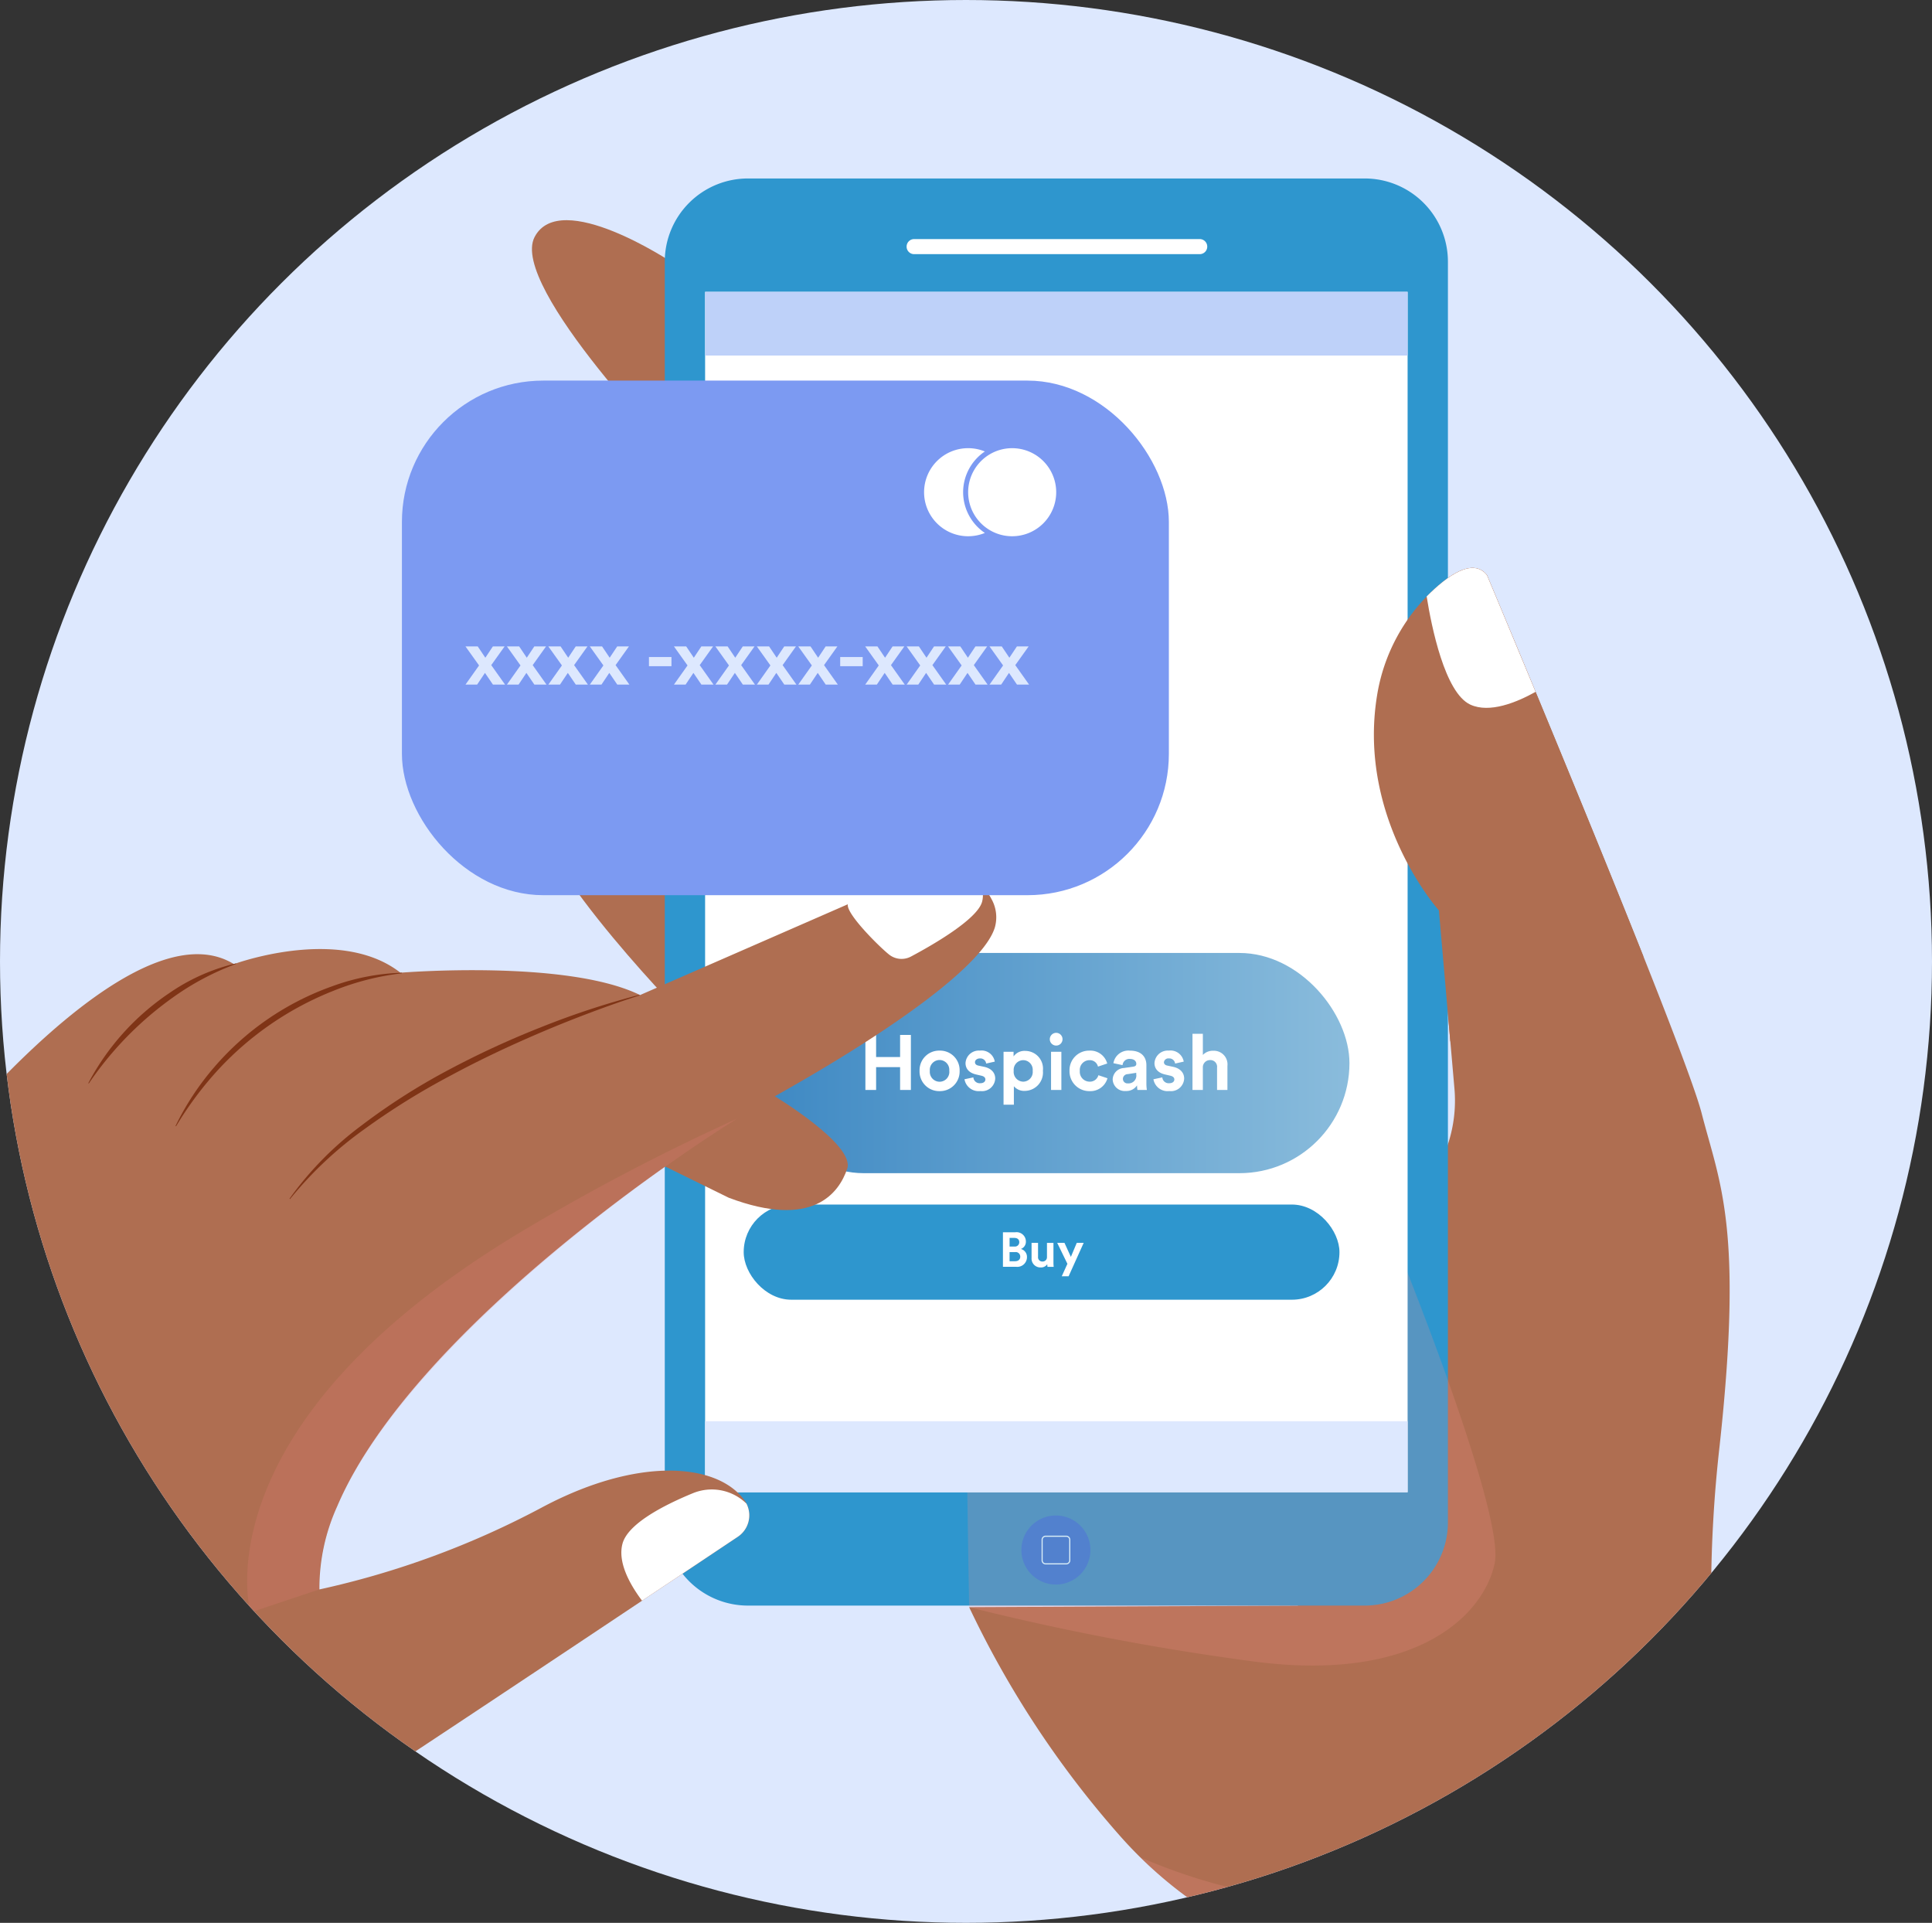 <svg xmlns="http://www.w3.org/2000/svg" xmlns:xlink="http://www.w3.org/1999/xlink" width="205" height="204" viewBox="0 0 205 204"><rect x="0" y="0" width="205" height="204" fill="#333333" stroke="none"/><defs><style>.a{fill:#dde8fe;}.b{clip-path:url(#a);}.c,.n{fill:#af6e51;}.d{fill:#fb9390;}.d,.n,.o{opacity:0.2;mix-blend-mode:multiply;isolation:isolate;}.e{fill:#2e96ce;}.f{fill:#fff;}.g,.j{fill:#4951ec;}.g{opacity:0.3;}.h{fill:#daeef7;}.i{fill:#bed1f9;}.k{fill:#0b0754;}.l{fill:url(#b);}.m{fill:#7f3416;}.o{fill:#ef7f7f;}.p{fill:#7c9af2;}</style><clipPath id="a"><ellipse class="a" cx="102.5" cy="102" rx="102.5" ry="102" transform="translate(-0.081)"/></clipPath><linearGradient id="b" y1="0.5" x2="1" y2="0.5" gradientUnits="objectBoundingBox"><stop offset="0" stop-color="#3d88c3"/><stop offset="1" stop-color="#8abcdc"/></linearGradient></defs><g transform="translate(0.081)"><ellipse class="a" cx="102.5" cy="102" rx="102.5" ry="102" transform="translate(-0.081 0)"/><g class="b" transform="translate(0 0)"><g transform="translate(-30.38 18.935)"><path class="c" d="M-4647.864,1038.435h-60.012l-9.182-25.564a17.782,17.782,0,0,0-9.366-9.991,44.764,44.764,0,0,1-14.88-11.162,103.379,103.379,0,0,1-15.84-24.078l34.881-.171s-3.14-19.511,14.2-45.425a14.663,14.663,0,0,0,2.411-9.427l-1.643-18.9s-11.78-13.165-4.553-29.5c0,0,6.912-9.57,9.654-6.066,0,0,20.877,49.716,22.778,57.108s4.436,12.039,1.9,35.272a140.725,140.725,0,0,0-.9,15.5,54.993,54.993,0,0,0,5.287,23.407Z" transform="translate(4890.278 -816.064)"/><path class="d" d="M-4612.359,1672.434l-.249-.118-.143-.069-.231-.113-.155-.077-.227-.114-.162-.082-.236-.121-.155-.081-.351-.186-.2-.107-.224-.122-.207-.115-.192-.108-.221-.127-.181-.1-.235-.138-.163-.1-.255-.153-.122-.075q-.493-.3-1-.629l-.083-.054-.312-.205-.108-.072-.312-.21-.1-.072q-.163-.111-.325-.224l-.075-.052q-.776-.544-1.57-1.153l-.018-.014q-.187-.144-.374-.291l-.062-.048-.367-.293-.059-.047q-.191-.155-.383-.313l-.006,0q-.825-.682-1.66-1.439l-.031-.028c-.127-.115-.253-.232-.38-.349l-.066-.062q-.186-.174-.373-.351l-.06-.057q-.193-.185-.387-.374c15.5,6.516,25.1,4.778,30.322-1.022s12.481-4.884,20.113-7.53,10.08-21.72,10.08-21.72v0q-.007.442-.012.872c0,.083,0,.166,0,.249,0,.1,0,.207,0,.31,0,.22,0,.44,0,.655a54.993,54.993,0,0,0,5.287,23.407l25.272,49h-60.012l-9.182-25.564a17.783,17.783,0,0,0-9.366-9.991l-.359-.165Z" transform="translate(4775.735 -1485.838)"/><g transform="translate(86.743 4.426)"><path class="c" d="M-5080.207,593.118s-11.921-7.979-14.644-2.722,15.488,23.858,15.488,23.858Z" transform="translate(5095.128 -588.604)"/><path class="c" d="M-5080.207,846.405s-11.921-7.979-14.644-2.722,15.488,23.858,15.488,23.858Z" transform="translate(5095.128 -807.125)"/><path class="c" d="M-5080.207,1018.974s-11.921-7.979-14.644-2.722,15.488,23.858,15.488,23.858Z" transform="translate(5095.128 -956.008)"/></g><path class="e" d="M-4918.169,556.354h-65.447a8.825,8.825,0,0,0-8.825,8.825V698.935a8.827,8.827,0,0,0,8.825,8.825h65.447a8.825,8.825,0,0,0,8.825-8.825V565.179A8.827,8.827,0,0,0-4918.169,556.354Z" transform="translate(5093.278 -556.354)"/><path class="d" d="M-4714.128,1262.346s11.838,28.978,10.689,34.457-8.332,12.806-25.957,10.364a270.7,270.7,0,0,1-29.807-5.708s-.736-39.108,0-41.091,32.426-16.06,33.673-16.06S-4714.128,1262.346-4714.128,1262.346Z" transform="translate(4892.335 -1149.882)"/><rect class="f" width="74.541" height="127.35" transform="translate(105.116 12.028)"/><path class="f" d="M-4774.387,604.8h-30.3a.8.8,0,0,1-.8-.8h0a.8.8,0,0,1,.8-.8h30.3a.8.8,0,0,1,.8.8h0A.8.8,0,0,1-4774.387,604.8Z" transform="translate(4931.984 -596.771)"/><path class="c" d="M-4434.679,905.123a5.56,5.56,0,0,1-1.467,2.495l-1.208-13.9s-8.667-9.685-6.572-22.747a19.514,19.514,0,0,1,6.342-11.577c1.941-1.707,4.074-2.847,5.331-1.241,0,0,9.818,23.38,16.6,40.457Z" transform="translate(4620.332 -816.064)"/><path class="g" d="M-4709.4,1593.5a3.661,3.661,0,0,1-3.661,3.661,3.661,3.661,0,0,1-3.661-3.661,3.661,3.661,0,0,1,3.661-3.661A3.661,3.661,0,0,1-4709.4,1593.5Z" transform="translate(4855.399 -1447.99)"/><g transform="translate(140.818 143.988)"><path class="h" d="M-4698.539,1608.454h-2.183a.434.434,0,0,1-.434-.433v-2.183a.434.434,0,0,1,.434-.434h2.183a.434.434,0,0,1,.434.434v2.183A.434.434,0,0,1-4698.539,1608.454Zm-2.183-2.932a.317.317,0,0,0-.316.316v2.183a.316.316,0,0,0,.316.316h2.183a.316.316,0,0,0,.316-.316v-2.183a.316.316,0,0,0-.316-.316Z" transform="translate(4701.156 -1605.404)"/></g><rect class="a" width="74.541" height="7.533" transform="translate(105.116 131.845)"/><rect class="i" width="74.541" height="6.758" transform="translate(105.116 12.028)"/><path class="f" d="M-4398.831,871.885c-2.713-1.248-4.129-8.306-4.636-11.479,2.177-2.19,4.908-4.161,6.4-2.253,0,0,2.162,5.148,5.158,12.377C-4393.956,871.67-4396.8,872.818-4398.831,871.885Z" transform="translate(4585.145 -816.064)"/><path class="j" d="M-4432.491,1837.863c-5.956,3.659-25.129,14.6-44.954,16.932a1.738,1.738,0,0,0-1.635,2.121l3.463,9.276a1.541,1.541,0,0,0,1.694.878c5.842-.709,29.949-4.338,46.911-17.459a1.519,1.519,0,0,0,.6-1.7l-3.534-9.467A1.725,1.725,0,0,0-4432.491,1837.863Z" transform="translate(4650.448 -1661.697)"/><path class="k" d="M.707,0h0a.707.707,0,0,1,.707.707V3.685a.707.707,0,0,1-.707.707h0A.707.707,0,0,1,0,3.686V.707A.707.707,0,0,1,.707,0Z" transform="matrix(-0.937, 0.35, -0.35, -0.937, 202.185, 194.633)"/><path class="k" d="M-4299.959,1960.253l.329-.123a.531.531,0,0,0,.313-.683l-1.165-3.12a.531.531,0,0,0-.683-.312l-.33.123a.53.53,0,0,0-.312.683l1.165,3.12A.531.531,0,0,0-4299.959,1960.253Z" transform="translate(4497.468 -1763.873)"/><path class="k" d="M-4328.418,1969.345l.239-.089a.579.579,0,0,0,.34-.745l-1.131-3.03a.579.579,0,0,0-.745-.34l-.239.089a.579.579,0,0,0-.341.745l1.132,3.03A.579.579,0,0,0-4328.418,1969.345Z" transform="translate(4522.047 -1771.744)"/><path class="k" d="M-4358.3,1975.185l.33-.123a.531.531,0,0,0,.312-.683l-1.165-3.12a.531.531,0,0,0-.683-.312l-.33.123a.531.531,0,0,0-.312.683l1.165,3.12A.531.531,0,0,0-4358.3,1975.185Z" transform="translate(4547.804 -1776.757)"/><path class="k" d="M-4387.271,1983.2l.33-.123a.531.531,0,0,0,.312-.684l-1.165-3.12a.531.531,0,0,0-.683-.312l-.33.123a.53.53,0,0,0-.312.683l1.165,3.12A.531.531,0,0,0-4387.271,1983.2Z" transform="translate(4572.796 -1783.668)"/><path class="k" d="M.707,0h0a.707.707,0,0,1,.707.707V3.686a.707.707,0,0,1-.707.707h0A.707.707,0,0,1,0,3.686V.707A.707.707,0,0,1,.707,0Z" transform="matrix(-0.937, 0.35, -0.35, -0.937, 182.223, 199.911)"/><path class="k" d="M-4447.468,1993.169l.33-.123a.531.531,0,0,0,.312-.683l-1.165-3.12a.531.531,0,0,0-.683-.312l-.33.123a.531.531,0,0,0-.312.683l1.165,3.12A.531.531,0,0,0-4447.468,1993.169Z" transform="translate(4624.73 -1792.272)"/><path class="a" d="M-4265.164,1894.438l-.016-.043a.84.84,0,0,0,.188-.045l4.692-1.752a.935.935,0,0,0,.5-1.221l-4.23-11.331a.936.936,0,0,0-1.179-.594l-4.691,1.751a.874.874,0,0,0-.536.616q-.552.241-1.115.481a2.029,2.029,0,0,1,1.237-2.2l4.692-1.752a2.078,2.078,0,0,1,2.617,1.319l4.23,11.332a2.078,2.078,0,0,1-1.112,2.711l-4.692,1.752a1.976,1.976,0,0,1-2.026-.437Q-4265.885,1894.735-4265.164,1894.438Z" transform="translate(4471.352 -1696.792)"/><rect class="l" width="63.215" height="23.363" rx="11.682" transform="translate(110.271 82.167)"/><g transform="translate(122.124 90.641)"><path class="f" d="M-4833.671,1224.19v-2.421h-2.545v2.421h-1.137v-5.839h1.137v2.347h2.545v-2.347h1.145v5.839Z" transform="translate(4837.353 -1218.129)"/><path class="f" d="M-4791.224,1232.619a2.08,2.08,0,0,1-2.125,2.149,2.08,2.08,0,0,1-2.125-2.149,2.075,2.075,0,0,1,2.125-2.149A2.075,2.075,0,0,1-4791.224,1232.619Zm-1.1,0a1.04,1.04,0,0,0-1.029-1.153,1.04,1.04,0,0,0-1.029,1.153,1.044,1.044,0,0,0,1.029,1.153A1.04,1.04,0,0,0-4792.319,1232.619Z" transform="translate(4801.222 -1228.584)"/><path class="f" d="M-4759.794,1233.311a.674.674,0,0,0,.741.618c.362,0,.535-.189.535-.4,0-.181-.124-.329-.437-.4l-.535-.124c-.782-.173-1.136-.642-1.136-1.211a1.412,1.412,0,0,1,1.515-1.326,1.424,1.424,0,0,1,1.589,1.169l-.914.206a.618.618,0,0,0-.667-.544c-.289,0-.519.173-.519.4,0,.2.148.321.37.362l.577.123c.8.165,1.2.651,1.2,1.244a1.4,1.4,0,0,1-1.573,1.334,1.523,1.523,0,0,1-1.688-1.252Z" transform="translate(4771.25 -1228.584)"/><path class="f" d="M-4730.553,1236.418V1230.8h1.063v.494a1.417,1.417,0,0,1,1.244-.585,1.885,1.885,0,0,1,1.869,2.108,1.947,1.947,0,0,1-1.911,2.133,1.423,1.423,0,0,1-1.169-.494v1.96Zm2.092-4.727a1.027,1.027,0,0,0-1.013,1.136,1.034,1.034,0,0,0,1.013,1.145,1.024,1.024,0,0,0,1-1.145A1.021,1.021,0,0,0-4728.461,1231.691Z" transform="translate(4745.212 -1228.792)"/><path class="f" d="M-4694.118,1216.731a.675.675,0,0,1,.675.684.671.671,0,0,1-.675.667.677.677,0,0,1-.675-.667A.68.68,0,0,1-4694.118,1216.731Zm-.543,6.061v-4.051h1.095v4.051Z" transform="translate(4714.36 -1216.731)"/><path class="f" d="M-4678.458,1232.619a1.044,1.044,0,0,0,1.038,1.145.928.928,0,0,0,.931-.683l.964.321a1.882,1.882,0,0,1-1.895,1.367,2.1,2.1,0,0,1-2.133-2.149,2.075,2.075,0,0,1,2.1-2.149,1.855,1.855,0,0,1,1.9,1.367l-.98.329a.883.883,0,0,0-.9-.683A1.03,1.03,0,0,0-4678.458,1232.619Z" transform="translate(4701.212 -1228.584)"/><path class="f" d="M-4645.043,1232.315l1-.148c.23-.033.306-.148.306-.288,0-.288-.223-.527-.685-.527a.719.719,0,0,0-.773.659l-.972-.206a1.611,1.611,0,0,1,1.738-1.334c1.284,0,1.762.725,1.762,1.54V1234a4.5,4.5,0,0,0,.05.642h-1a2.773,2.773,0,0,1-.041-.486,1.353,1.353,0,0,1-1.194.6,1.28,1.28,0,0,1-1.392-1.219A1.249,1.249,0,0,1-4645.043,1232.315Zm1.3.692v-.181l-.915.14a.512.512,0,0,0-.5.511.476.476,0,0,0,.527.469A.824.824,0,0,0-4643.741,1233.006Z" transform="translate(4672.483 -1228.584)"/><path class="f" d="M-4613.7,1233.311a.674.674,0,0,0,.741.618c.363,0,.536-.189.536-.4,0-.181-.124-.329-.436-.4l-.536-.124c-.782-.173-1.136-.642-1.136-1.211a1.412,1.412,0,0,1,1.515-1.326,1.425,1.425,0,0,1,1.589,1.169l-.915.206a.617.617,0,0,0-.667-.544.466.466,0,0,0-.519.4c0,.2.148.321.371.362l.576.123c.8.165,1.2.651,1.2,1.244a1.4,1.4,0,0,1-1.573,1.334,1.523,1.523,0,0,1-1.688-1.252Z" transform="translate(4645.205 -1228.584)"/><path class="f" d="M-4583.36,1223.413h-1.1v-5.962h1.1v2.248a1.448,1.448,0,0,1,1.1-.445,1.444,1.444,0,0,1,1.507,1.606v2.553h-1.1v-2.363a.712.712,0,0,0-.75-.807.759.759,0,0,0-.758.791Z" transform="translate(4619.167 -1217.352)"/></g><rect class="e" width="63.215" height="10.097" rx="5.048" transform="translate(109.211 108.858)"/><g transform="translate(136.718 111.798)"><path class="f" d="M-4729.71,1370.875a.99.99,0,0,1,1.117.988.815.815,0,0,1-.532.786.866.866,0,0,1,.646.869,1.028,1.028,0,0,1-1.132,1.024h-1.417v-3.666Zm-.108,1.515a.459.459,0,0,0,.522-.46c0-.279-.181-.455-.527-.455h-.5v.915Zm.072,1.557c.347,0,.554-.181.554-.476a.477.477,0,0,0-.543-.491h-.59v.967Z" transform="translate(4731.029 -1370.875)"/><path class="f" d="M-4707.247,1381.32a.8.8,0,0,1-.7.341.938.938,0,0,1-.967-1v-1.608h.688v1.468a.452.452,0,0,0,.465.512.459.459,0,0,0,.481-.5v-1.479h.688v2.084a4.4,4.4,0,0,0,.025.46h-.656A1.819,1.819,0,0,1-4707.247,1381.32Z" transform="translate(4711.952 -1377.928)"/><path class="f" d="M-4688.583,1382.6l.6-1.324-1.081-2.223h.771l.677,1.489.626-1.489h.734l-1.6,3.547Z" transform="translate(4694.824 -1377.928)"/></g><g transform="translate(0 72.994)"><path class="c" d="M-4993.8,1264.973s8.664,5.2,7.8,7.754-3.638,6.449-12.572,3.08l-8.836-4.34s6.244-6.031,6.242-6.346S-4993.8,1264.973-4993.8,1264.973Z" transform="translate(5106.196 -1240.666)"/><path class="c" d="M-5591.254,1096.128c-1.2,3.877-10.387,10.636-23.348,17.9l-.046.026c-1.152.645-2.483,1.434-3.955,2.353h0l-.344.217c-2.179,1.367-4.647,3-7.276,4.856-3.386,2.387-7.038,5.132-10.681,8.12-10.038,8.232-19.994,18.31-24.084,27.824-.008.019-.017.039-.023.058a21.037,21.037,0,0,0-1.908,8.864,91.864,91.864,0,0,0,23.553-8.668q1.25-.669,2.463-1.217c9.056-4.1,16.427-3.249,19.093.438a2.685,2.685,0,0,1,.476,2v.006c-.006.042-.014.083-.022.124l-.006.03c-.008.036-.016.072-.025.107,0,.017-.009.035-.015.052s-.016.059-.025.088q-.022.071-.048.14a2.733,2.733,0,0,1-1.044,1.315l-.359.24-.643.428-.224.15-.717.479-.447.3-2.826,1.887-.348.232-4.6,3.064c-2.577,1.72-5.386,3.591-8.222,5.48-10.285,6.845-20.957,13.926-22.464,14.836l-.435.261-.006,0q-.282.167-.605.35l-.133.074-.137.075-.213.115c-.134.071-.274.145-.42.218l-.146.074-.281.14-.021.009c-.1.05-.208.1-.315.15-.161.074-.327.15-.5.224-.058.026-.116.051-.175.075a23.741,23.741,0,0,1-3.265,1.119c-.063.018-.126.034-.189.049-.254.066-.513.129-.781.188l-.239.053q-.671.144-1.4.262c-.129.021-.258.041-.39.06q-.9.134-1.89.22-.155.014-.312.025l-.184.014q-.161.012-.321.021l-.311.018c-.129.007-.258.012-.39.018l-.354.013-.212.005-.516.009a49.025,49.025,0,0,1-11.538-1.394c-9.866-2.288-29.323,7.443-42.062,14.752v-56.941l.2-.222c4.821-5.438,11.344-13.1,20.049-23.839,0,0,1.627-2.177,4.238-5.249,7.25-8.533,22.075-23.973,30.594-18.825l.042.023s.075-.028.22-.077a0,0,0,0,1,0,0c1.607-.546,11.524-3.643,17.447.992,0,0,17.652-1.447,25.425,2.37l29.507-12.892a6.019,6.019,0,0,1,7.806,2.749A3.943,3.943,0,0,1-5591.254,1096.128Z" transform="translate(5727.109 -1089.647)"/><path class="m" d="M-5245.415,1187.372a86.634,86.634,0,0,0-10.351,3.4,94.822,94.822,0,0,0-9.912,4.57,67.43,67.43,0,0,0-9.216,5.883,35.216,35.216,0,0,0-7.644,7.774l.05.039a40.134,40.134,0,0,1,7.89-7.412,76,76,0,0,1,9.22-5.725c3.188-1.719,6.474-3.253,9.807-4.667,3.138-1.327,6.985-2.792,10.175-3.8Z" transform="translate(5343.558 -1173.755)"/><path class="m" d="M-5346.65,1170.291a23.47,23.47,0,0,0-7.413,1.443,29.508,29.508,0,0,0-12.444,8.515,28.76,28.76,0,0,0-4.16,6.3l.055.032a36.882,36.882,0,0,1,4.472-6,33.375,33.375,0,0,1,12.259-8.387,28.113,28.113,0,0,1,7.236-1.845Z" transform="translate(5419.591 -1159.019)"/><path class="m" d="M-5422.4,1163.053a20.879,20.879,0,0,0-7.078,3.151,26.25,26.25,0,0,0-8.595,9.556l.052.035a35.873,35.873,0,0,1,8.887-9.1,28.354,28.354,0,0,1,6.749-3.589Z" transform="translate(5477.743 -1152.774)"/><path class="f" d="M-5025.895,1575.46c.564-2.1,4.3-4.05,7.454-5.349a5.257,5.257,0,0,1,5.7,1.1,2.735,2.735,0,0,1-.922,3.518c-2.064,1.378-5.778,3.858-10.158,6.778C-5025.153,1579.729-5026.417,1577.409-5025.895,1575.46Z" transform="translate(5122.245 -1503.615)"/><path class="f" d="M-4846.578,1097.53c-.972-.746-5.066-4.776-4.328-5.521h0l7.627-3.333a6.126,6.126,0,0,1,4.623-.115h0l.024.009c.041.016.132.053.256.114a2.723,2.723,0,0,1,1.639,3.209c-.5,1.9-5.434,4.7-7.556,5.827A2.12,2.12,0,0,1-4846.578,1097.53Z" transform="translate(4971.246 -1088.164)"/><path class="n" d="M-5659.807,1519.229l-.006,0q-.282.167-.605.35l-.133.074-.137.075-.213.115c-.134.071-.274.145-.42.218l-.146.074-.281.14-.021.01-.315.15c-.161.074-.327.15-.5.224-.058.026-.116.051-.175.076a23.727,23.727,0,0,1-3.265,1.118c-.063.018-.126.034-.189.05-.254.066-.513.129-.781.188l-.239.053q-.671.144-1.4.262c-.129.021-.258.041-.39.06q-.9.133-1.89.219-.155.014-.312.025l-.184.014q-.161.012-.321.02l-.311.018c-.129.007-.258.013-.39.018l-.354.012-.212.005-.516.009a49.038,49.038,0,0,1-11.538-1.394c-9.866-2.288-29.323,7.443-42.062,14.752v-56.941l.2-.222q2.41-2.475,4.918-5.333c-6.329,20.575,11,27.723,17.146,32.055C-5697.773,1510.715-5664.94,1519.136-5659.807,1519.229Z" transform="translate(5727.109 -1420.76)"/><path class="o" d="M-5263.308,1283.1c-14.963,9.33-45.13,32.827-44.322,49.941l-7.316,2.443s-5.675-19.906,29.075-40.59A225.9,225.9,0,0,1-5263.308,1283.1Z" transform="translate(5371.814 -1256.344)"/></g><rect class="p" width="81.379" height="54.594" rx="15" transform="translate(72.946 21.444)"/><g transform="translate(128.352 28.613)"><path class="f" d="M-4785.533,773.808a4.653,4.653,0,0,1-1.778.35,4.671,4.671,0,0,1-4.671-4.672,4.671,4.671,0,0,1,4.671-4.671,4.653,4.653,0,0,1,1.778.35,5.219,5.219,0,0,0-2.306,4.321A5.222,5.222,0,0,0-4785.533,773.808Z" transform="translate(4791.981 -764.815)"/><path class="f" d="M-4748.6,769.486a4.672,4.672,0,0,1-4.672,4.672,4.644,4.644,0,0,1-2.335-.625,4.668,4.668,0,0,1-2.336-4.046,4.668,4.668,0,0,1,2.336-4.046,4.643,4.643,0,0,1,2.335-.625A4.672,4.672,0,0,1-4748.6,769.486Z" transform="translate(4762.618 -764.815)"/></g><g transform="translate(79.69 49.65)"><path class="a" d="M-5145.076,920.1l-1.441-2.018h1.3c.14.222.667.98.807,1.2l.8-1.2h1.244l-1.417,1.985,1.466,2.067h-1.284l-.849-1.243c-.148.222-.691,1.021-.832,1.243h-1.235Z" transform="translate(5146.517 -918.087)"/><path class="a" d="M-5113.037,920.1l-1.441-2.018h1.3c.14.222.667.98.807,1.2l.8-1.2h1.244l-1.417,1.985,1.465,2.067h-1.284l-.848-1.243c-.149.222-.692,1.021-.832,1.243h-1.235Z" transform="translate(5118.875 -918.087)"/><path class="a" d="M-5081,920.1l-1.441-2.018h1.3c.14.222.667.98.807,1.2l.8-1.2h1.244l-1.417,1.985,1.466,2.067h-1.285l-.848-1.243c-.148.222-.692,1.021-.832,1.243h-1.235Z" transform="translate(5091.233 -918.087)"/><path class="a" d="M-5048.957,920.1l-1.441-2.018h1.3c.14.222.667.98.807,1.2l.8-1.2h1.244l-1.417,1.985,1.466,2.067h-1.284l-.849-1.243c-.148.222-.691,1.021-.832,1.243h-1.235Z" transform="translate(5063.591 -918.087)"/><path class="a" d="M-5004.678,927.218v-.972h2.388v.972Z" transform="translate(5024.146 -925.126)"/><path class="a" d="M-4983.917,920.1l-1.441-2.018h1.3c.14.222.667.98.807,1.2l.8-1.2h1.244l-1.417,1.985,1.466,2.067h-1.285l-.849-1.243c-.148.222-.691,1.021-.832,1.243h-1.235Z" transform="translate(5007.478 -918.087)"/><path class="a" d="M-4951.877,920.1l-1.441-2.018h1.3c.14.222.667.98.807,1.2l.8-1.2h1.244l-1.416,1.985,1.465,2.067h-1.285l-.848-1.243c-.149.222-.692,1.021-.833,1.243h-1.235Z" transform="translate(4979.835 -918.087)"/><path class="a" d="M-4919.837,920.1l-1.44-2.018h1.3c.14.222.667.98.807,1.2l.8-1.2h1.244l-1.416,1.985,1.465,2.067h-1.285l-.848-1.243c-.147.222-.691,1.021-.832,1.243h-1.234Z" transform="translate(4952.193 -918.087)"/><path class="a" d="M-4887.8,920.1l-1.441-2.018h1.3c.14.222.667.98.807,1.2l.8-1.2h1.243l-1.416,1.985,1.466,2.067h-1.285l-.849-1.243c-.148.222-.691,1.021-.832,1.243h-1.235Z" transform="translate(4924.552 -918.087)"/><path class="a" d="M-4856.838,927.218v-.972h2.388v.972Z" transform="translate(4896.598 -925.126)"/><path class="a" d="M-4836.078,920.1l-1.44-2.018h1.3c.14.222.667.98.807,1.2l.8-1.2h1.244l-1.417,1.985,1.465,2.067h-1.284l-.848-1.243c-.149.222-.692,1.021-.832,1.243h-1.235Z" transform="translate(4879.931 -918.087)"/><path class="a" d="M-4804.038,920.1l-1.441-2.018h1.3c.14.222.667.98.807,1.2l.8-1.2h1.244l-1.417,1.985,1.466,2.067h-1.285l-.848-1.243c-.148.222-.691,1.021-.832,1.243h-1.235Z" transform="translate(4852.289 -918.087)"/><path class="a" d="M-4772,920.1l-1.441-2.018h1.3c.139.222.667.98.806,1.2l.8-1.2h1.243l-1.416,1.985,1.465,2.067h-1.284l-.848-1.243c-.149.222-.692,1.021-.832,1.243h-1.235Z" transform="translate(4824.646 -918.087)"/><path class="a" d="M-4739.958,920.1l-1.441-2.018h1.3c.14.222.667.98.807,1.2l.8-1.2h1.244l-1.417,1.985,1.466,2.067h-1.285l-.848-1.243c-.148.222-.692,1.021-.832,1.243h-1.235Z" transform="translate(4797.003 -918.087)"/></g></g></g></g></svg>